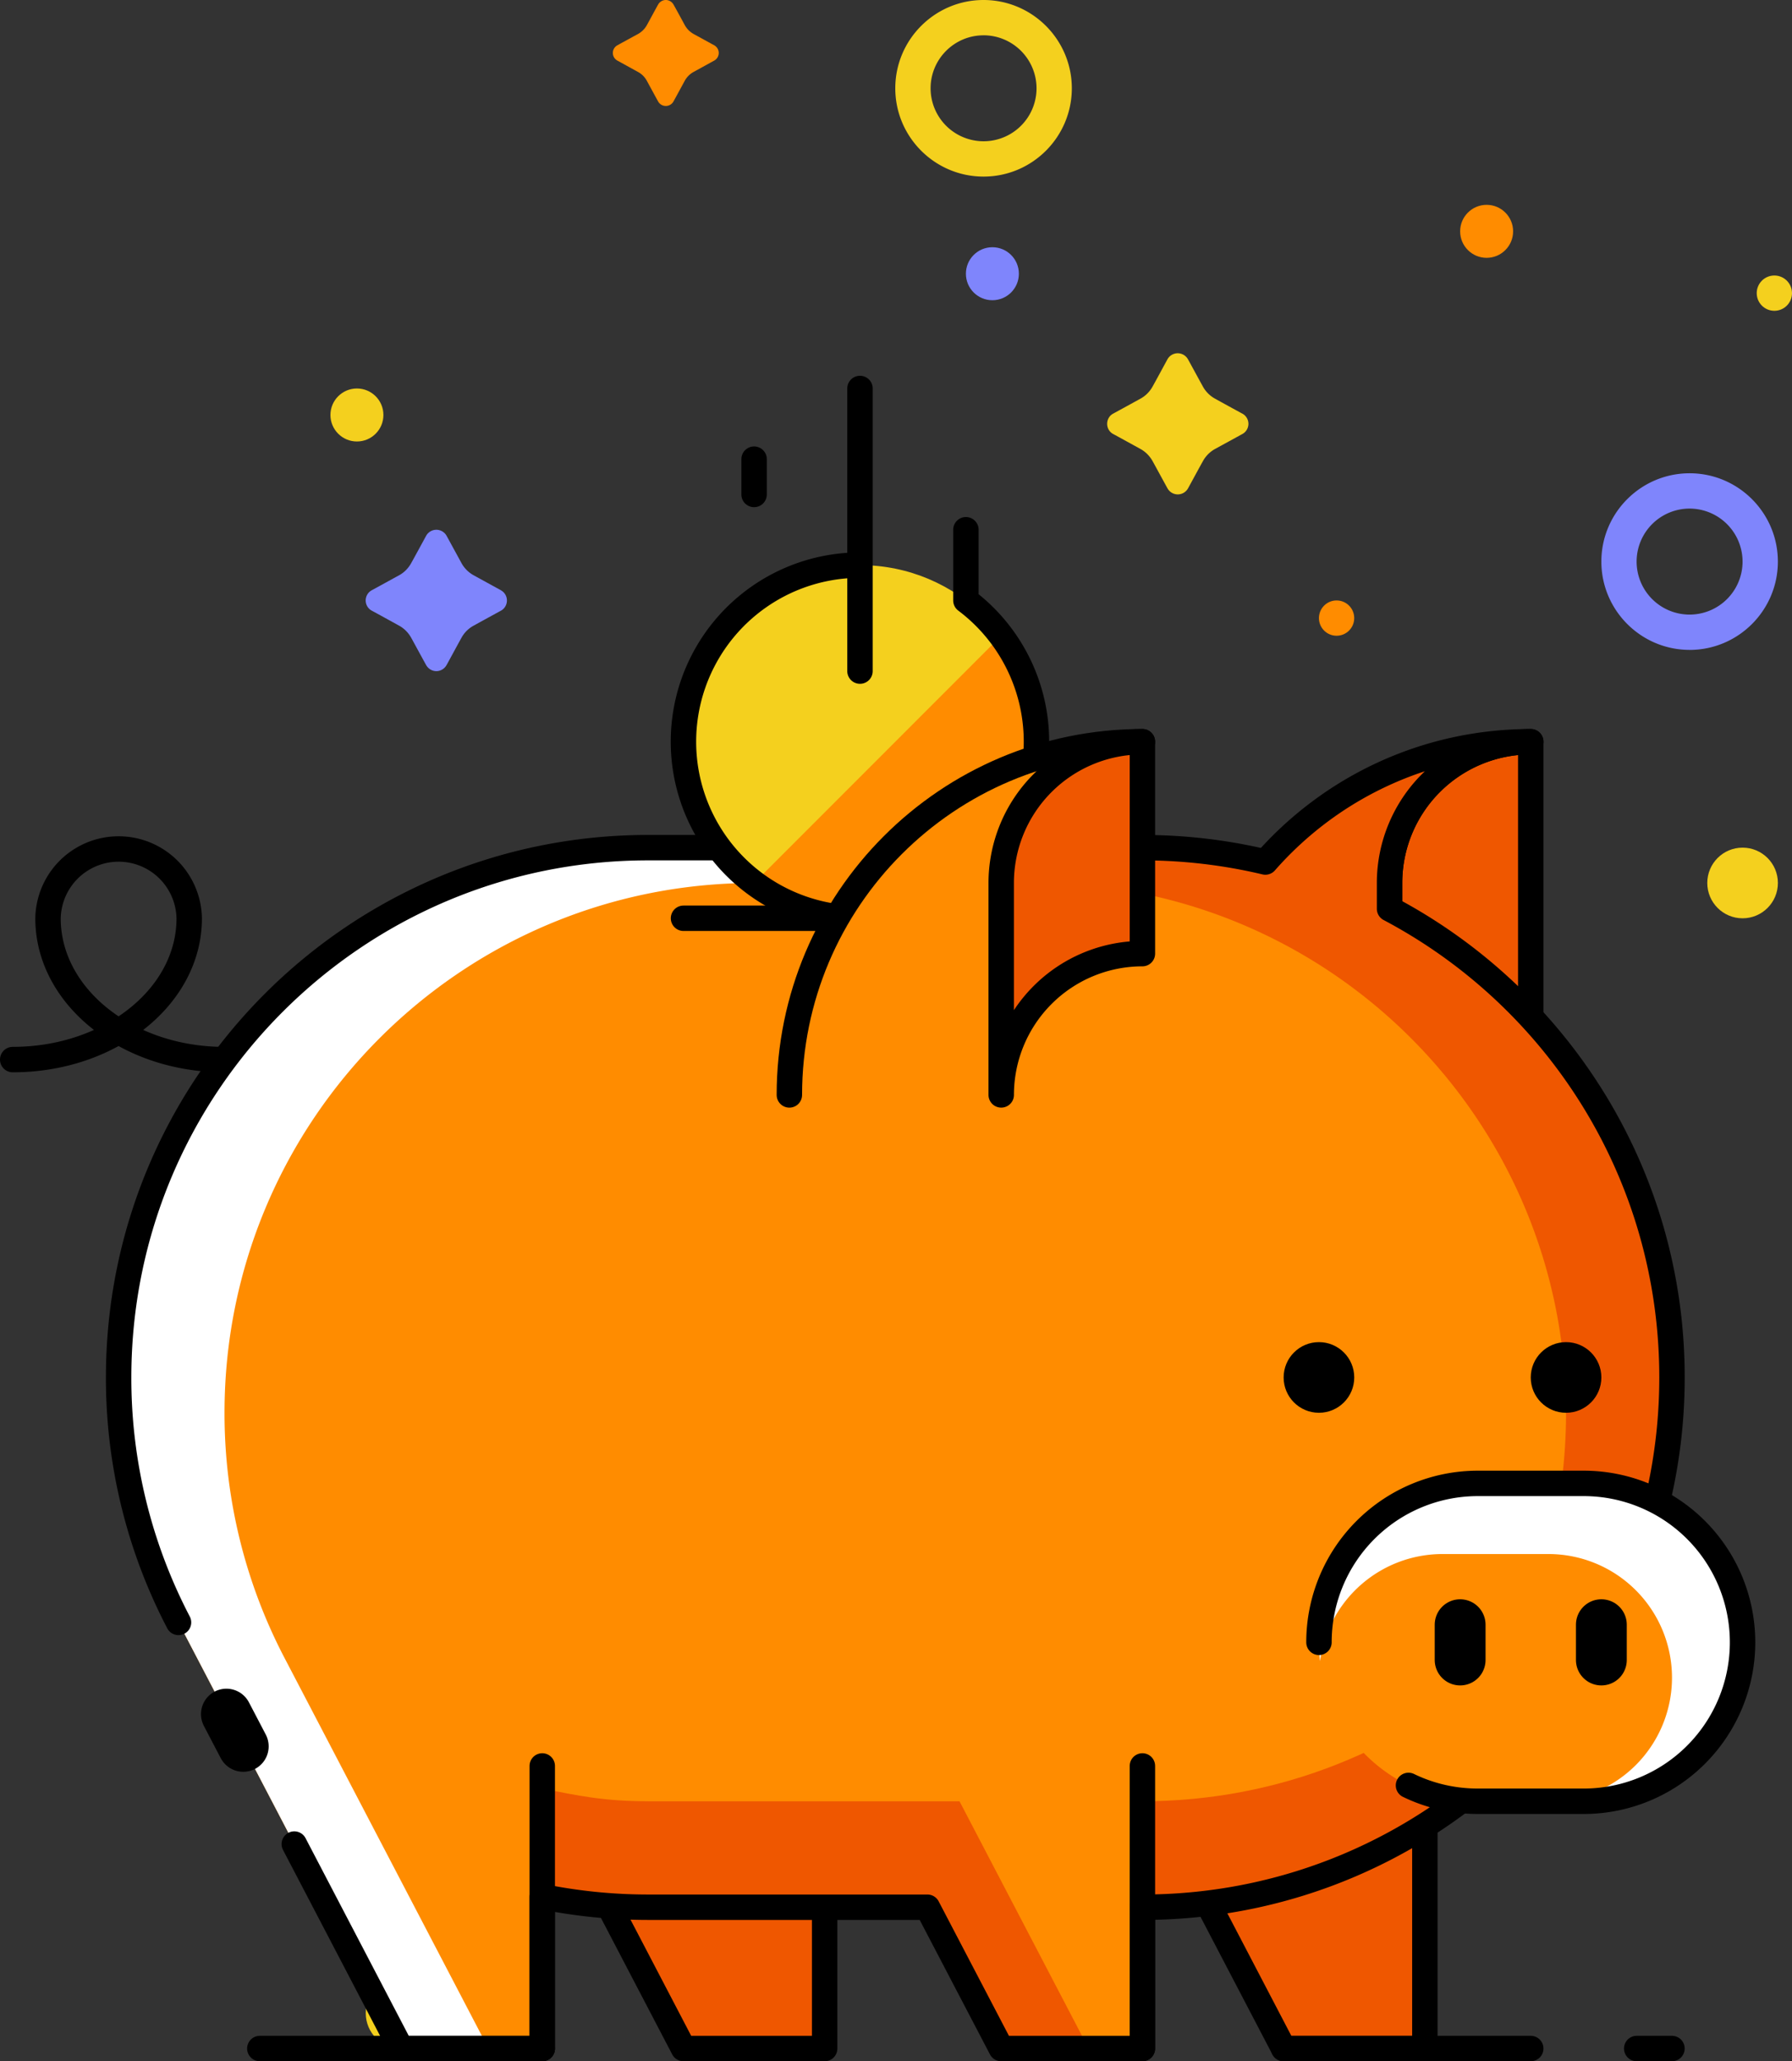 <svg xmlns="http://www.w3.org/2000/svg" viewBox="0 0 70.5 81.056"><rect x="0" y="0" width="70.5" height="81.056" fill="#333333" stroke="none"/><path fill="#7F85FC" d="M66.472 25.556c-1.915 0-3.472-1.558-3.472-3.473s1.557-3.472 3.472-3.472 3.472 1.558 3.472 3.473-1.557 3.473-3.472 3.473zm0-5.556a2.084 2.084 0 1 0 2.083 2.083A2.087 2.087 0 0 0 66.47 20z"/><path fill="#F4D01E" d="M38.694 6.944c-1.915 0-3.472-1.557-3.472-3.472S36.78 0 38.694 0s3.473 1.557 3.473 3.472-1.557 3.472-3.473 3.472zm0-5.555c-1.15 0-2.083.935-2.083 2.082a2.084 2.084 0 0 0 4.168 0 2.087 2.087 0 0 0-2.084-2.083z"/><path fill="#7F85FC" d="M19.707 23.21c-.15-.08-.88-.482-1.077-.59a1.213 1.213 0 0 1-.472-.472l-.588-1.077a.46.46 0 0 0-.806 0c-.08.147-.478.88-.59 1.078-.11.198-.273.363-.47.472-.2.108-.928.51-1.078.59a.456.456 0 0 0 0 .803c.15.08.878.48 1.076.59.198.108.36.273.472.47.11.2.508.932.59 1.078s.235.24.402.24.32-.092.403-.24.477-.877.588-1.076c.11-.198.274-.363.472-.47.198-.11.928-.51 1.077-.59.15-.082.237-.238.237-.403s-.088-.32-.237-.4z"/><path fill="#F4D01E" d="M48.874 16.265c-.15-.08-.88-.48-1.077-.59a1.213 1.213 0 0 1-.472-.472c-.11-.198-.508-.93-.59-1.077a.462.462 0 0 0-.804 0c-.08.147-.477.88-.588 1.077-.11.198-.274.364-.472.472-.198.11-.928.51-1.077.59-.15.08-.237.236-.237.402s.088.32.237.4c.15.08.88.482 1.077.59.198.11.36.275.472.473.11.198.507.93.59 1.077a.462.462 0 0 0 .804 0c.082-.147.478-.88.59-1.077.11-.198.273-.363.47-.472l1.078-.59a.456.456 0 0 0 0-.803z"/><path fill="#FF8C00" d="M28.1 1.782l-.808-.443c-.15-.083-.272-.205-.353-.354s-.38-.7-.443-.808S26.32 0 26.194 0c-.126 0-.24.07-.302.178s-.36.66-.442.808-.204.27-.353.353c-.15.08-.697.38-.808.442a.343.343 0 0 0 0 .602l.807.444c.15.08.272.203.353.352s.38.7.442.81a.346.346 0 0 0 .605 0c.062-.11.36-.66.442-.81s.202-.27.352-.352l.808-.444a.343.343 0 0 0 0-.602z"/><circle fill="#FF8C00" cx="58.486" cy="9.097" r="1.042"/><circle fill="#7F85FC" cx="39.042" cy="10.764" r="1.042"/><circle fill="#F4D01E" cx="14.042" cy="16.319" r="1.042"/><circle fill="#FF8C00" cx="52.583" cy="24.306" r=".694"/><circle fill="#F4D01E" cx="69.806" cy="11.528" r=".694"/><circle fill="#F4D01E" cx="68.556" cy="34.722" r="1.389"/><circle fill="#F4D01E" cx="15.778" cy="79.167" r="1.389"/><g><path fill="none" stroke="#000" stroke-linecap="round" stroke-linejoin="round" stroke-miterlimit="10" d="M.5 41.667c3.838 0 6.944-2.485 6.944-5.556a2.778 2.778 0 0 0-5.555 0c0 3.072 3.105 5.557 6.943 5.557"/><path fill="#EF5700" stroke="#000" stroke-linecap="round" stroke-linejoin="round" stroke-miterlimit="10" d="M21.083 69.444l5.806 11.112h5.554V69.444zM44.694 69.444L50.5 80.556h5.556V69.444zM60.222 44.54V29.167a5.556 5.556 0 0 0-5.555 5.555v4.228a18.148 18.148 0 0 1 5.555 5.59z"/><path fill="#FF8C00" d="M49.78 33.898c2.546-2.9 6.28-4.73 10.442-4.73a5.556 5.556 0 0 0-5.555 5.554v1.015c6.608 3.492 11.11 10.435 11.11 18.43C65.778 65.672 56.45 75 44.945 75v5.556H39.39L36.485 75H25.5c-1.427 0-2.82-.144-4.167-.417v5.973h-5.555L7.023 63.8a20.744 20.744 0 0 1-2.356-9.633c0-11.506 9.327-20.834 20.833-20.834h19.444c1.665 0 3.285.196 4.837.565z"/><path fill="#EF5700" d="M25.5 70.833c-1.737 0-2.778-.22-4.167-.502v4.252c1.347.274 2.74.418 4.167.418h10.986l2.903 5.556h3.44l-5.08-9.723H25.5zM44.944 70.833V75c11.506 0 20.834-9.328 20.834-20.833 0-.703-.036-1.397-.104-2.08-1.046 10.525-9.928 18.746-20.73 18.746z"/><path fill="#EF5700" d="M54.667 35.736v-1.014a5.555 5.555 0 0 1 5.404-5.553 13.853 13.853 0 0 0-10.29 4.728 20.888 20.888 0 0 0-4.836-.565H39.39v1.39h1.388c11.506 0 20.833 9.327 20.833 20.833 0 8.424-5 15.68-12.194 18.963 9.357-2.048 16.362-10.382 16.362-20.353 0-7.995-4.503-14.938-11.11-18.43z"/><path fill="#FFF" d="M25.5 33.333c-11.506 0-20.833 9.328-20.833 20.834 0 3.476.85 6.753 2.356 9.634l8.755 16.755h3.44L11.19 65.19a20.745 20.745 0 0 1-2.357-9.634c0-11.506 9.328-20.834 20.834-20.834h9.722v-1.39H25.5z"/><path fill="none" stroke="#000" stroke-linecap="round" stroke-linejoin="round" stroke-miterlimit="10" d="M7.023 63.8a20.744 20.744 0 0 1-2.356-9.633c0-11.506 9.327-20.834 20.833-20.834h19.444c1.665 0 3.285.196 4.837.565 2.546-2.9 6.28-4.73 10.442-4.73a5.556 5.556 0 0 0-5.556 5.554v1.015c6.61 3.492 11.112 10.435 11.112 18.43C65.778 65.672 56.45 75 44.944 75v5.556H39.39L36.485 75H25.5c-1.427 0-2.82-.144-4.167-.417v5.973h-5.555l-4.2-8.04"/><path fill="none" stroke="#000" stroke-width="2" stroke-linecap="round" stroke-linejoin="round" stroke-miterlimit="10" d="M9.57 68.674l-.663-1.268"/><path fill="none" stroke="#000" stroke-linecap="round" stroke-linejoin="round" stroke-miterlimit="10" d="M44.944 80.556V69.444M21.333 80.556V69.444M33.833 36.11H26.89"/><circle fill="#F4D01E" cx="33.833" cy="29.167" r="6.944"/><path fill="#FF8C00" d="M29.666 34.722A6.944 6.944 0 0 0 39.389 25l-9.72 9.723z"/><path fill="none" stroke="#000" stroke-linecap="round" stroke-linejoin="round" stroke-miterlimit="10" d="M33.833 22.222A6.944 6.944 0 1 0 38 23.612v-2.78M33.833 26.39V15.277M29.667 19.444v-1.388"/><path fill="#FF8C00" d="M31.056 43.056c0-7.67 6.218-13.89 13.888-13.89a5.556 5.556 0 0 0-5.555 5.556v8.334h-8.334zM51.89 64.583a6.25 6.25 0 0 0 6.25 6.25h4.166a6.25 6.25 0 0 0 0-12.5H58.14a6.25 6.25 0 0 0-6.25 6.25z"/><path fill="#FFF" d="M68.556 64.583a6.25 6.25 0 0 0-6.25-6.25H58.14a6.25 6.25 0 0 0-6.208 6.988 4.862 4.862 0 0 1 4.818-4.21h4.167a4.86 4.86 0 0 1 0 9.723h1.39a6.25 6.25 0 0 0 6.25-6.25z"/><path fill="none" stroke="#000" stroke-linecap="round" stroke-linejoin="round" stroke-miterlimit="10" d="M55.412 70.21c.824.4 1.75.623 2.727.623h4.166a6.25 6.25 0 0 0 0-12.5H58.14a6.25 6.25 0 0 0-6.25 6.25"/><g fill="none" stroke="#000" stroke-width="2" stroke-linecap="round" stroke-linejoin="round" stroke-miterlimit="10"><path d="M63 63.89v1.388M57.444 63.89v1.388"/></g><circle cx="61.611" cy="54.167" r="1.389"/><circle cx="51.889" cy="54.167" r="1.389"/><path fill="#EF5700" stroke="#000" stroke-linecap="round" stroke-linejoin="round" stroke-miterlimit="10" d="M39.39 43.056a5.556 5.556 0 0 1 5.554-5.556v-8.333a5.556 5.556 0 0 0-5.555 5.555v8.334z"/><path fill="none" stroke="#000" stroke-linecap="round" stroke-linejoin="round" stroke-miterlimit="10" d="M44.944 29.167c-7.67 0-13.889 6.218-13.889 13.89"/><g fill="none" stroke="#000" stroke-linecap="round" stroke-linejoin="round" stroke-miterlimit="10"><path d="M64.39 80.556h1.388M50.5 80.556h9.722M10.222 80.556h11.11"/></g></g></svg>